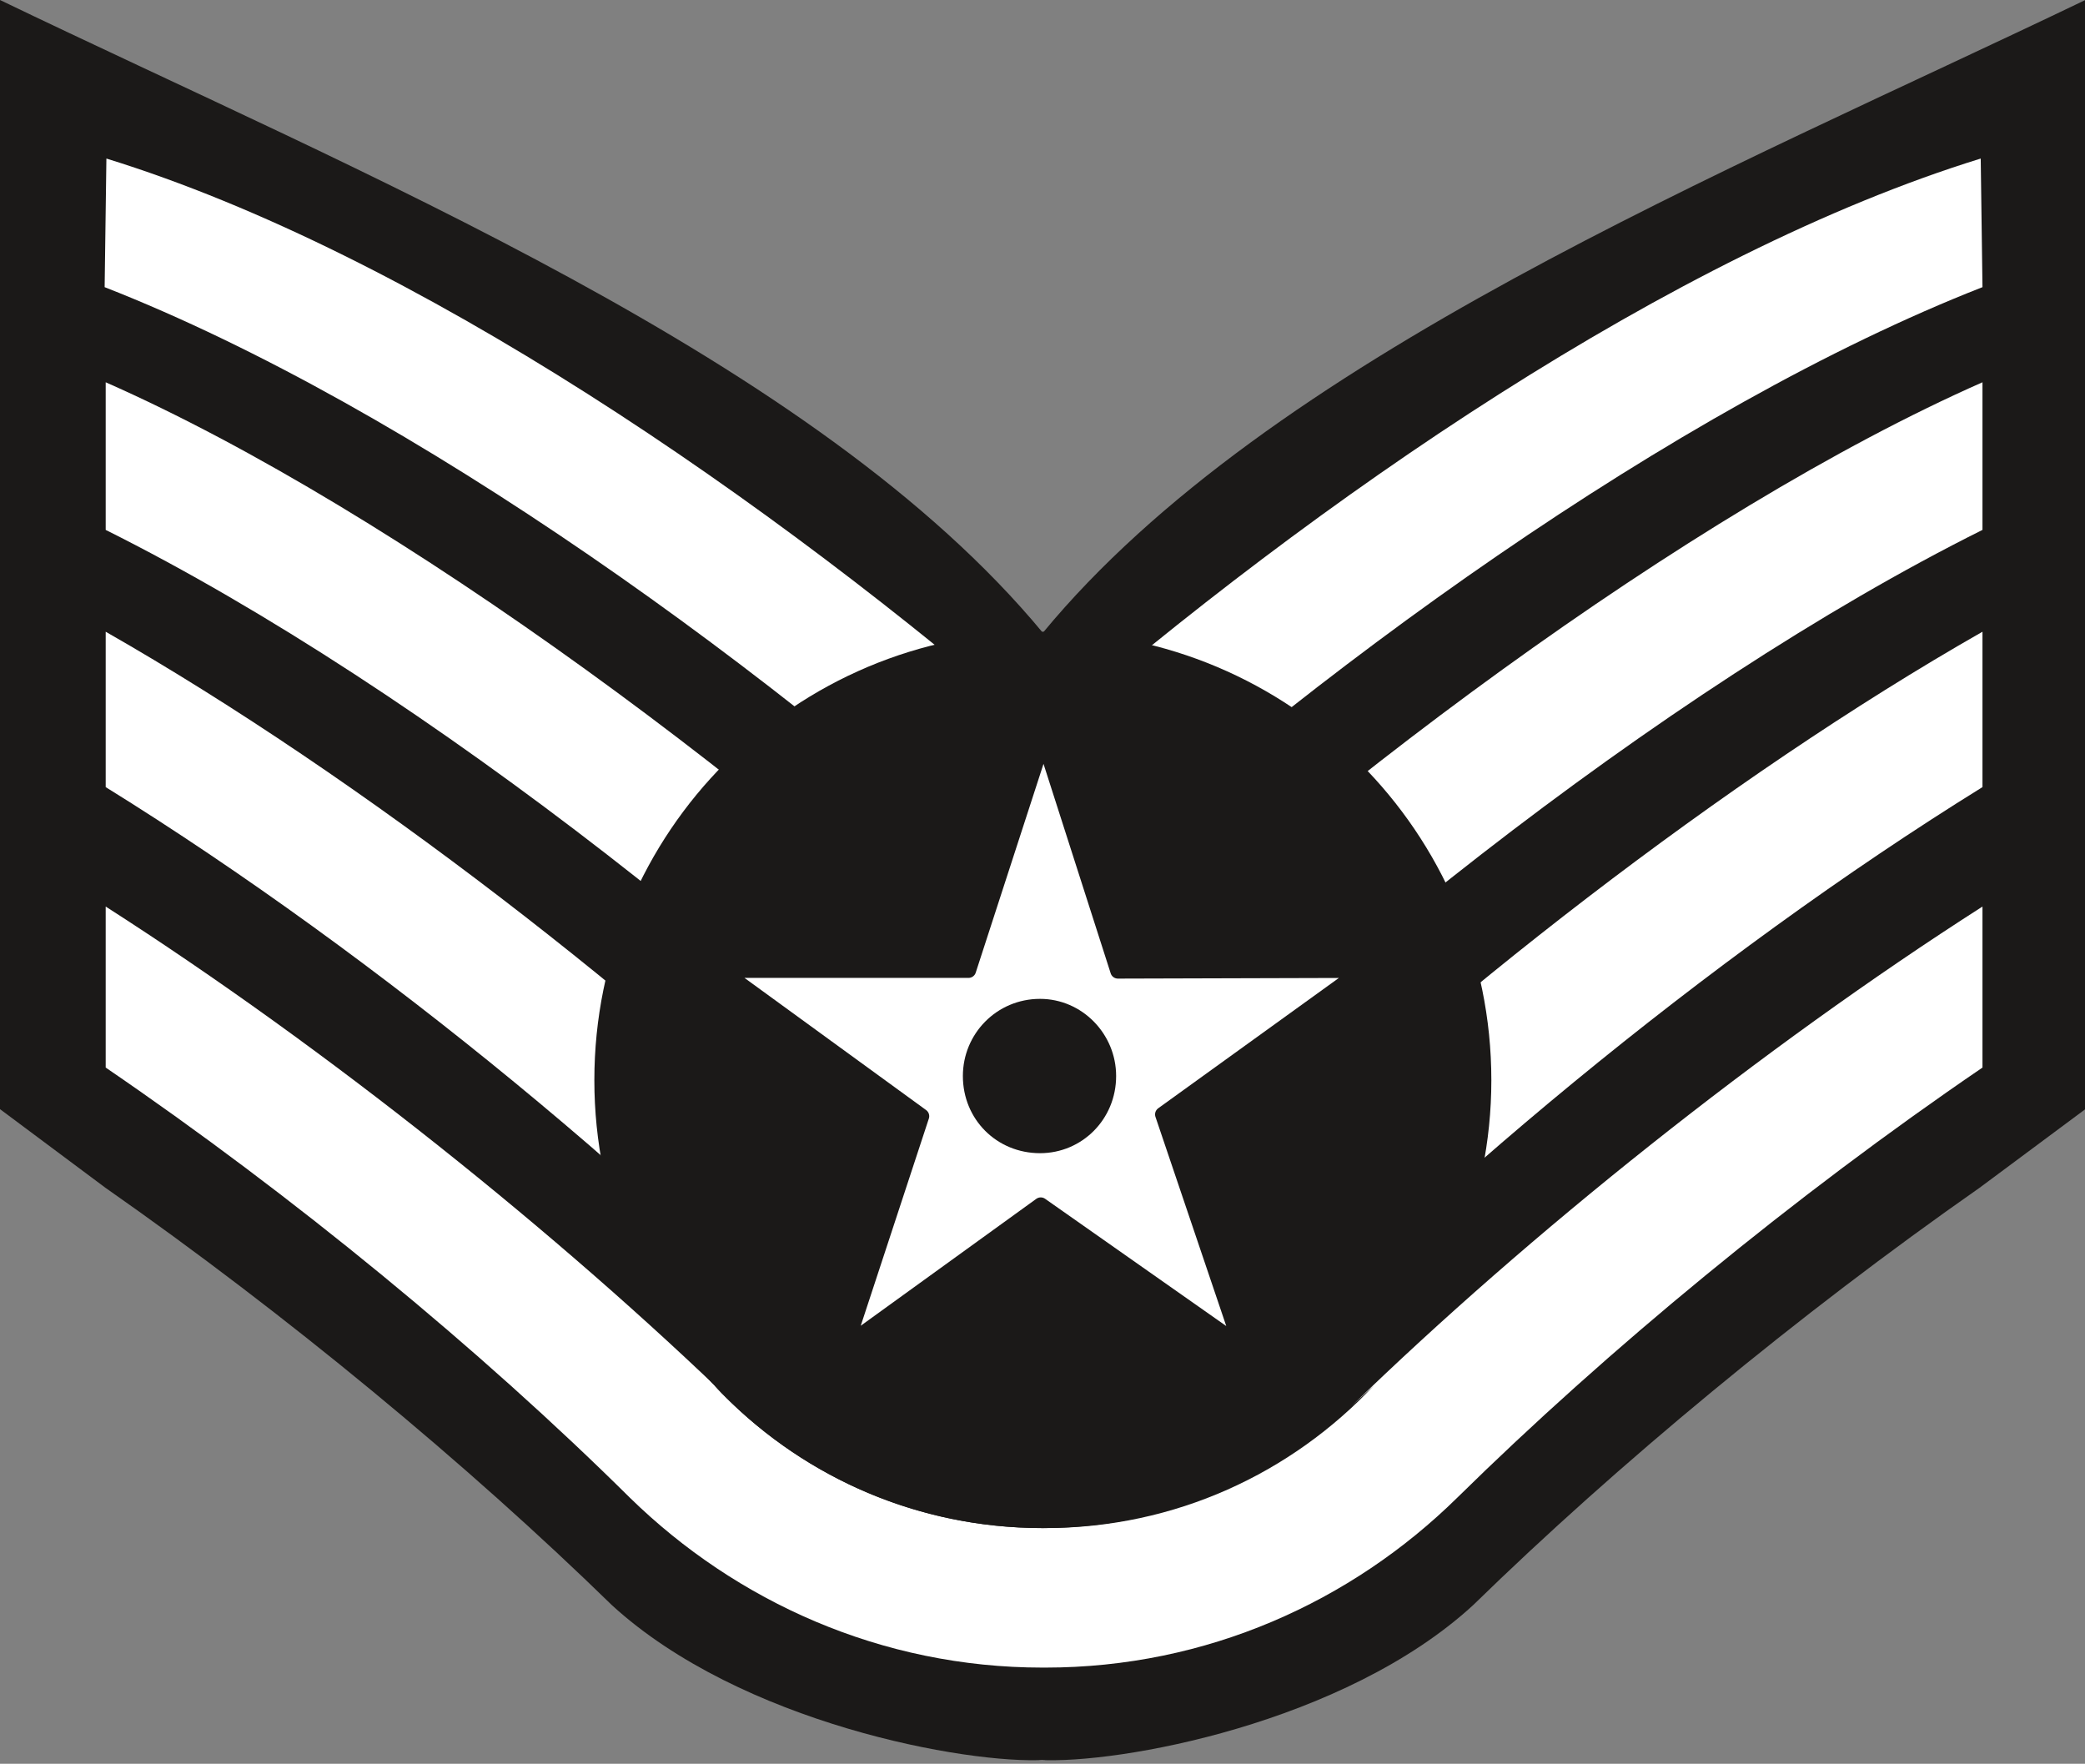<svg xmlns="http://www.w3.org/2000/svg" xml:space="preserve" width="59.18mm" height="50.06mm" fill-rule="evenodd" stroke-linejoin="round" stroke-width="28.222" preserveAspectRatio="xMidYMid" version="1.2" viewBox="0 0 5918 5006"><rect x="0" y="0" width="5918" height="5006" fill="#808080" stroke="none"/><defs class="ClipPathGroup"><clipPath id="a" clipPathUnits="userSpaceOnUse"><path d="M0 0h5918v5006H0z"/></clipPath></defs><g class="SlideGroup"><g class="Slide" clip-path="url(#a)"><g class="Page"><g class="com.sun.star.drawing.ClosedBezierShape"><path fill="none" d="M0 0h5920v4997H0z" class="BoundingBox"/><path fill="#1B1918" d="M2960 4995h-12c225 13 868-104 1233-439 409-399 922-824 1438-1185l300-223V0C4895 492 3602 1018 2960 1796 2316 1018 1021 492 0 0v3148l299 223c516 361 1029 786 1438 1185 366 335 1008 452 1230 439h-7Z"/></g><g class="com.sun.star.drawing.ClosedBezierShape"><path fill="none" d="M3482 1793h2146v2197H3482z" class="BoundingBox"/><path fill="#FFF" d="M3482 3989c544-588 1367-1273 2145-1755v-441c-730 416-1545 1052-2145 1634v562Z"/></g><g class="com.sun.star.drawing.ClosedBezierShape"><path fill="none" d="M300 1085h5328v2463H300z" class="BoundingBox"/><path fill="#FFF" d="M2965 3547c665-722 1755-1591 2662-2043v-419c-828 365-1918 1176-2662 1900-748-724-1837-1535-2665-1900v419c906 452 1996 1321 2665 2043Z"/></g><g class="com.sun.star.drawing.ClosedBezierShape"><path fill="none" d="M297 450h5331v2158H297z" class="BoundingBox"/><path fill="#FFF" d="M2962 2607C2208 1908 1168 1156 297 815l5-365c871 269 1883 965 2660 1639 777-674 1789-1370 2660-1639l5 365c-871 341-1911 1093-2665 1792Z"/></g><g class="com.sun.star.drawing.ClosedBezierShape"><path fill="none" d="M300 1793h2146v2197H300z" class="BoundingBox"/><path fill="#FFF" d="M2445 3989c-544-588-1367-1273-2145-1755v-441c729 416 1545 1052 2145 1634v562Z"/></g><g class="com.sun.star.drawing.ClosedBezierShape"><path fill="none" d="M300 2573h5328v2161H300z" class="BoundingBox"/><path fill="#FFF" d="M2967 4733c458 0 869-187 1169-482 427-420 957-857 1491-1221v-457c-630 403-1288 930-1791 1418l64-59c-234 249-564 405-933 405h-8c-368 0-699-156-932-405l63 59C1587 3503 929 2976 300 2573v457c533 364 1064 801 1488 1221 302 295 714 482 1171 482h8Z"/></g><g class="com.sun.star.drawing.ClosedBezierShape"><path fill="none" d="M1687 1793h2547v2545H1687z" class="BoundingBox"/><path fill="#1B1918" d="M2959 4337c702 0 1274-569 1274-1271 0-705-572-1273-1274-1273-704 0-1272 568-1272 1273 0 702 568 1271 1272 1271Z"/></g><g class="com.sun.star.drawing.PolyPolygonShape"><path fill="none" d="M1980 2027h1955v1850H1980z" class="BoundingBox"/><path fill="#FFF" d="m2962 2098 211 658 694-2-567 409 222 656-568-399-552 399 214-651-569-414h702l213-656Z"/><path fill="none" stroke="#1B1918" stroke-linejoin="miter" stroke-width="43" d="m2962 2098 211 658 694-2-567 409 222 656-568-399-552 399 214-651-569-414h702l213-656Z"/></g><g class="com.sun.star.drawing.ClosedBezierShape"><path fill="none" d="M2733 2835h436v439h-436z" class="BoundingBox"/><path fill="#1B1918" d="M2952 3273c119 0 216-96 216-219 0-120-97-219-216-219-123 0-219 99-219 219 0 123 96 219 219 219Z"/></g></g></g></g></svg>

